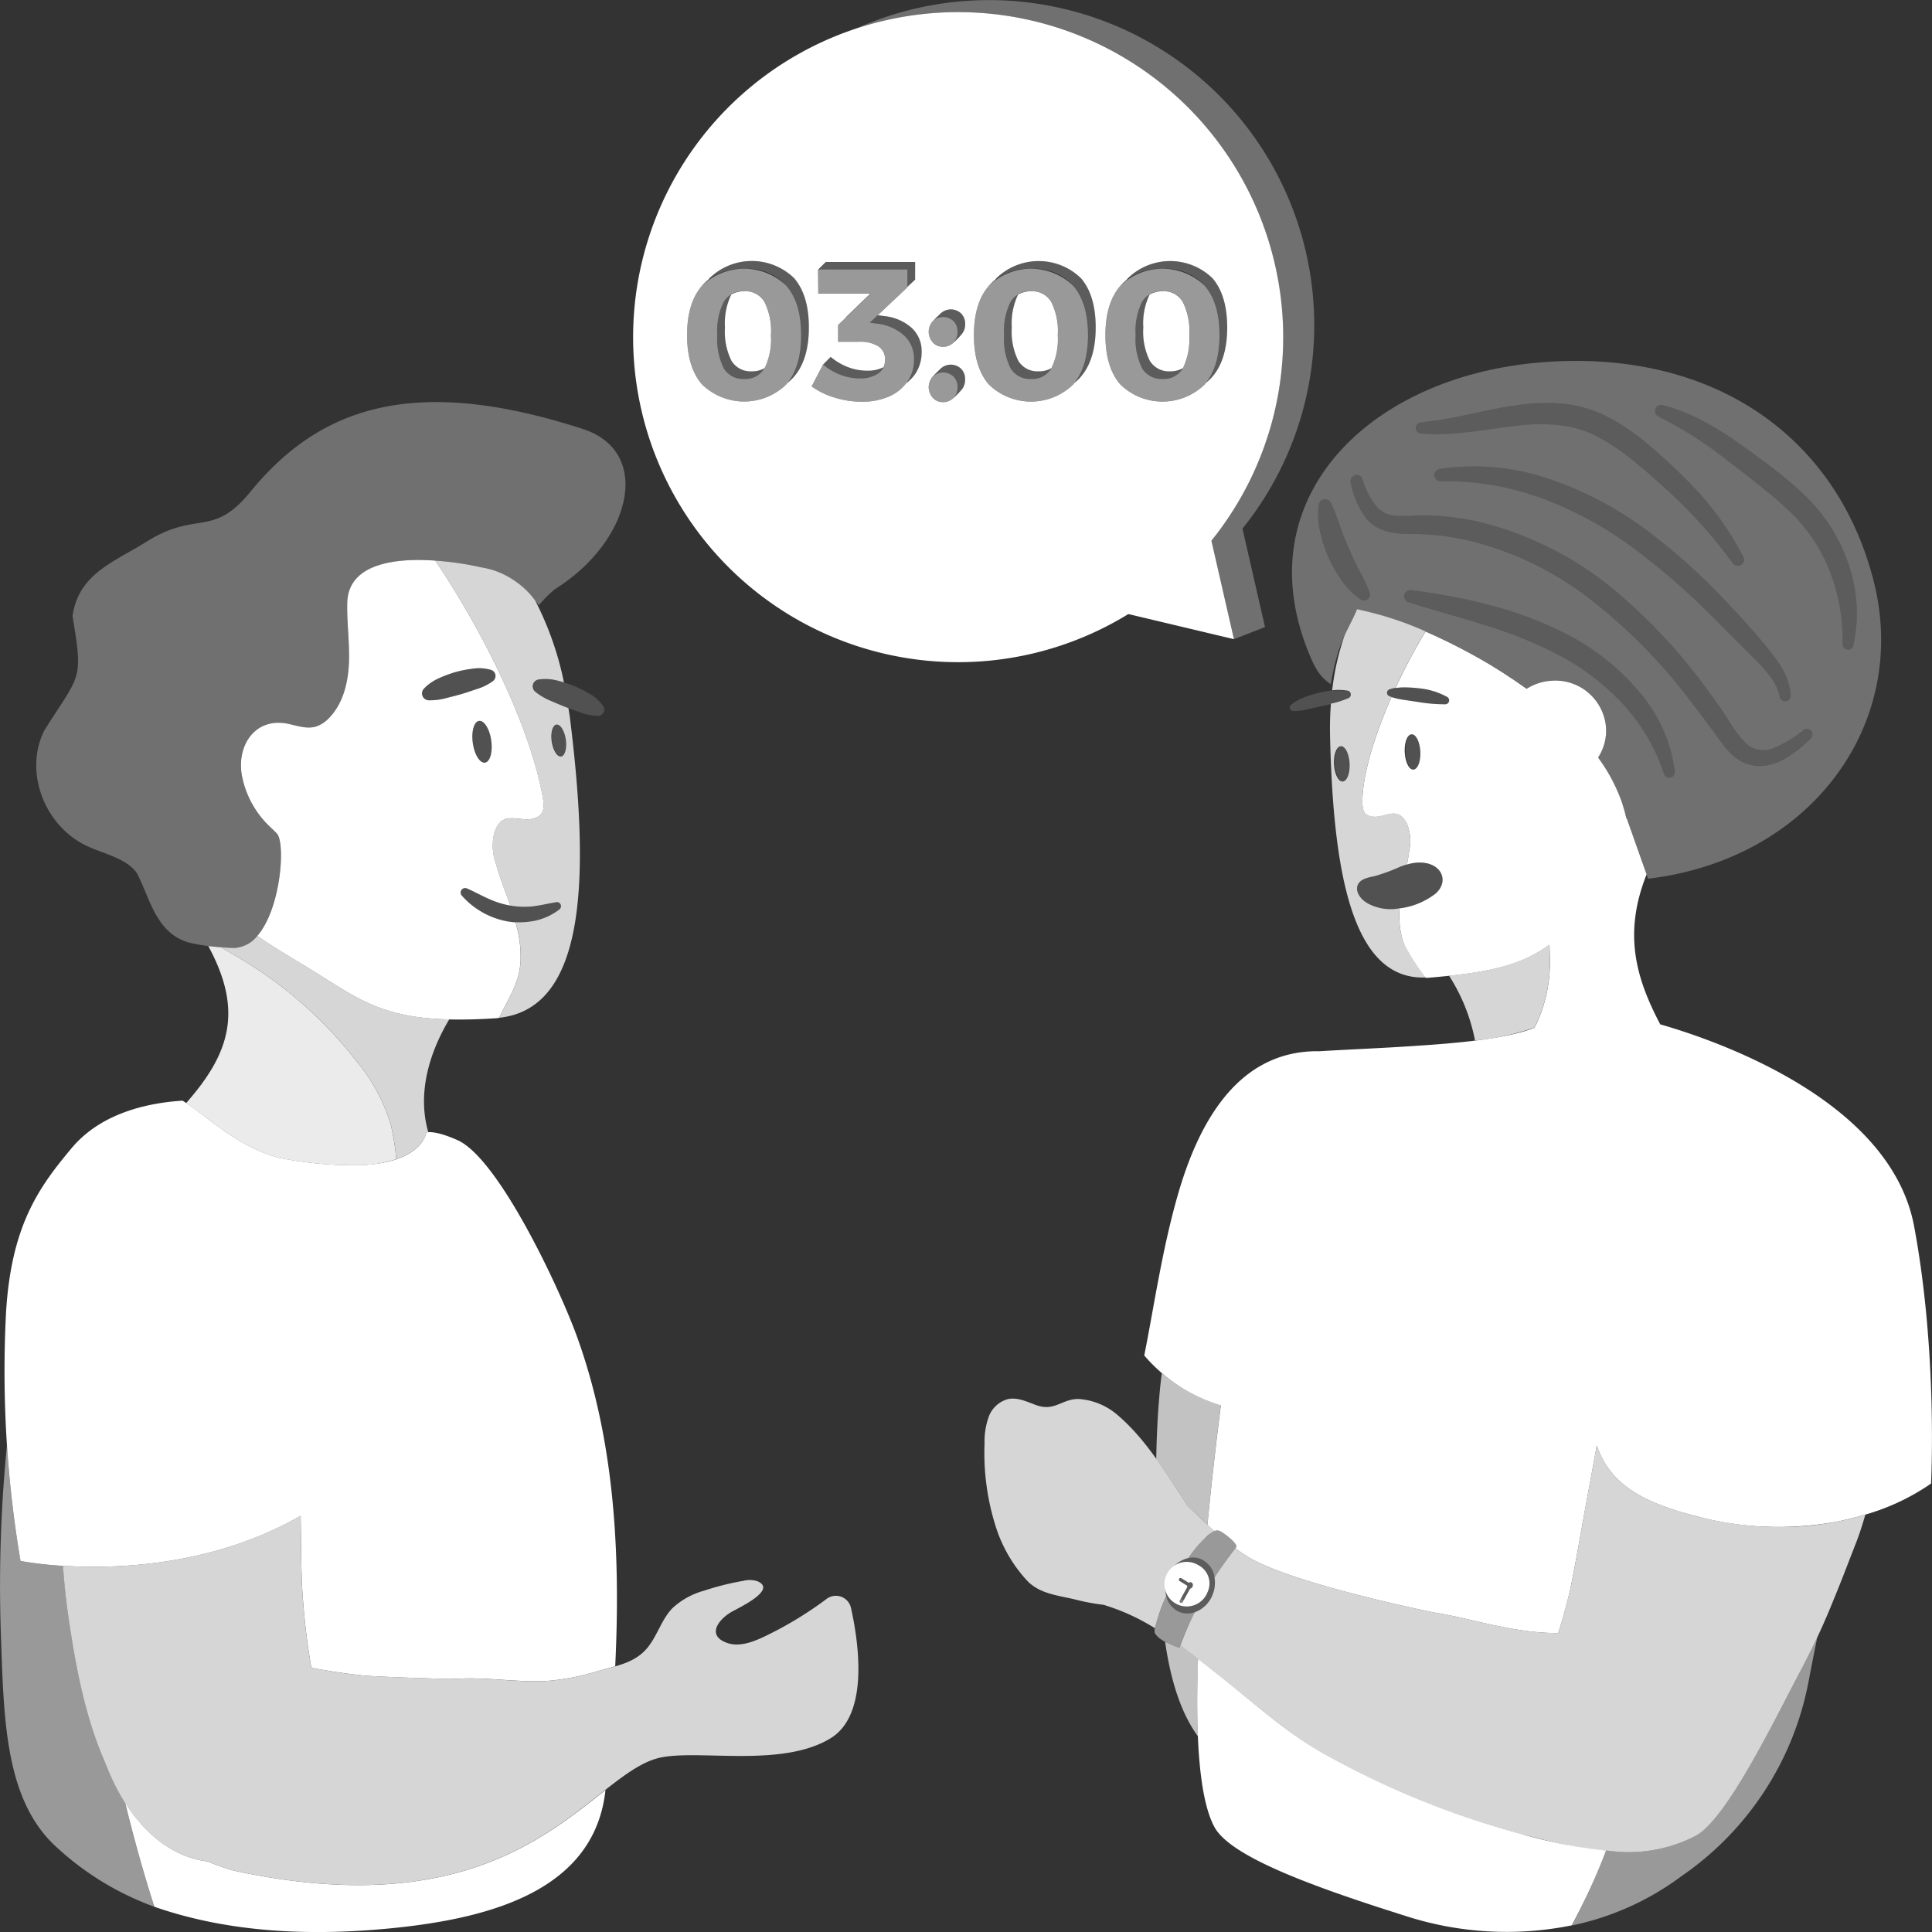 <svg viewBox="0 0 300 300" xmlns="http://www.w3.org/2000/svg"><rect x="0" y="0" width="300" height="300" fill="#333333" stroke="none"/><g fill="#fff"><path d="m 13.55 131.39 c 2.67 1.24 5.91 1.83 7.65 4.09 2.12 3.97 2.96 9.46 8.24 10.91 a 33.79 33.79 0 0 0 6.98 .82 c 6.74 -.25 8.24 -15.96 6.57 -17.76 q -.43 -.46 -.89 -.89 a 14.73 14.73 0 0 1 -4.57 -8.24 c -.79 -4.73 2.21 -9.06 7.33 -7.9 1.38 .31 2.82 .8 4.18 .4 a 4.8 4.8 0 0 0 1.98 -1.27 c 2.22 -2.2 3.03 -5.47 3.16 -8.6 s -.35 -6.24 -.26 -9.37 c .24 -8.9 15.67 -6.68 20.92 -5.46 5.61 1.3 7.08 3.8 8.85 5.86 a 17.52 17.52 0 0 1 2.53 -2.53 c 11.86 -7.42 15.15 -21.3 4.31 -24.83 -26.34 -8.55 -40.96 -3.36 -51.68 9.78 -5.9 7.23 -8.29 2.72 -16.32 7.85 -4.93 3.06 -10.34 4.9 -11.27 11.41 1.72 10.23 1.16 8.92 -4.4 17.8 -3.16 6.36 0 14.81 6.69 17.93 z" opacity=".3"/><path d="m 88.27 109.96 c -.17 -.06 -.34 -.12 -.5 -.19 -.8 -.31 -1.58 -.66 -2.37 -.99 a 9.52 9.52 0 0 1 -2.29 -1.37 l -.02 -.02 a 1.07 1.07 0 0 1 .51 -1.87 7.21 7.21 0 0 1 2.82 .13 c .39 .09 .77 .2 1.15 .31 a 49.18 49.18 0 0 0 -4.44 -12.66 12.97 12.97 0 0 0 -8.29 -5.18 48.2 48.2 0 0 0 -7.25 -1.07 c 6.99 10.34 14.45 24.95 16.62 36.39 .16 .85 .46 2.47 -.34 3.12 -2.39 1.97 -5.72 -1.5 -7.12 2.74 a 8.29 8.29 0 0 0 .23 4.76 c .62 2.23 1.49 4.38 2.25 6.56 h .03 a 12.34 12.34 0 0 0 3.47 .12 c 1.18 -.14 2.34 -.43 3.62 -.64 l .04 -.01 a .63 .63 0 0 1 .49 1.11 9.4 9.4 0 0 1 -3.76 1.76 11.97 11.97 0 0 1 -3.06 .24 18.62 18.62 0 0 1 .78 6.01 11.65 11.65 0 0 1 -.39 2.43 c -.61 2.24 -1.94 4.3 -2.95 6.4 13.55 -1.42 14.11 -21.68 10.97 -46.81 -.07 -.42 -.14 -.84 -.2 -1.27 z m -1.15 7.5 c -.6 .09 -1.25 -.95 -1.45 -2.32 s .14 -2.55 .74 -2.63 1.25 .95 1.45 2.32 -.14 2.55 -.74 2.64 z" opacity=".8"/><path d="m 78.84 143.08 a 12.42 12.42 0 0 1 -7.13 -4.01 l -.01 -.01 a .7 .7 0 0 1 .81 -1.1 c 1.22 .53 2.29 1.14 3.4 1.62 a 13.64 13.64 0 0 0 3.33 1.04 c -.76 -2.18 -1.64 -4.33 -2.25 -6.56 a 8.29 8.29 0 0 1 -.23 -4.76 c 1.4 -4.25 4.72 -.77 7.12 -2.74 .8 -.66 .5 -2.27 .34 -3.12 -2.18 -11.44 -9.64 -26.05 -16.63 -36.39 -6.26 -.44 -13.51 .46 -13.67 6.53 -.08 3.13 .39 6.25 .26 9.37 s -.94 6.39 -3.15 8.6 a 4.81 4.81 0 0 1 -1.98 1.27 c -1.36 .4 -2.8 -.09 -4.18 -.4 -5.12 -1.16 -8.12 3.17 -7.33 7.9 a 14.74 14.74 0 0 0 4.57 8.24 q .46 .43 .89 .89 c 1.33 1.43 .66 11.59 -3.04 15.87 2.64 1.84 5.35 3.4 8.08 5.08 8.82 5.45 12.26 8.78 28.88 7.72 .2 -.01 .38 -.04 .57 -.06 1 -2.1 2.33 -4.17 2.95 -6.4 a 11.65 11.65 0 0 0 .39 -2.43 18.62 18.62 0 0 0 -.78 -6.01 11.06 11.06 0 0 1 -1.21 -.14 z m -3.53 -24.66 c -.79 .11 -1.64 -1.25 -1.89 -3.04 s .18 -3.33 .97 -3.44 1.64 1.25 1.89 3.04 -.18 3.33 -.97 3.44 z m -6.09 -10 a 9.45 9.45 0 0 1 -2.65 .32 h -.02 a 1.07 1.07 0 0 1 -.74 -1.79 7.22 7.22 0 0 1 2.31 -1.62 19.36 19.36 0 0 1 2.6 -.97 18.27 18.27 0 0 1 2.72 -.53 6.41 6.41 0 0 1 2.83 .2 .98 .98 0 0 1 .29 1.71 l -.01 .01 a 8.06 8.06 0 0 1 -2.4 1.21 c -.82 .27 -1.62 .56 -2.44 .8 s -1.66 .44 -2.49 .66 z"/><ellipse cx="86.77" cy="114.99" opacity=".15" rx="1.1" ry="2.5" transform="matrix(.99 -.141 .141 .99 -15.31 13.35)"/><ellipse cx="74.85" cy="115.18" opacity=".15" rx="1.45" ry="3.27" transform="matrix(.99 -.141 .141 .99 -15.46 11.68)"/><path d="m 76.54 105.75 a 8.06 8.06 0 0 1 -2.4 1.21 c -.82 .27 -1.62 .56 -2.44 .8 s -1.65 .44 -2.48 .66 a 9.45 9.45 0 0 1 -2.65 .32 h -.02 a 1.07 1.07 0 0 1 -.74 -1.79 7.22 7.22 0 0 1 2.31 -1.62 19.36 19.36 0 0 1 2.6 -.97 18.27 18.27 0 0 1 2.72 -.53 6.41 6.41 0 0 1 2.83 .2 .98 .98 0 0 1 .29 1.71 z" opacity=".15"/><path d="m 92.82 111.15 a 8.07 8.07 0 0 1 -2.64 -.51 c -.81 -.29 -1.63 -.55 -2.42 -.86 s -1.58 -.66 -2.37 -.99 a 9.52 9.52 0 0 1 -2.29 -1.37 l -.02 -.02 a 1.07 1.07 0 0 1 .51 -1.87 7.21 7.21 0 0 1 2.82 .13 19.08 19.08 0 0 1 2.65 .82 18.26 18.26 0 0 1 2.48 1.25 6.4 6.4 0 0 1 2.12 1.89 .98 .98 0 0 1 -.82 1.53 z" opacity=".15"/><path d="m 86.87 141.22 a 9.4 9.4 0 0 1 -3.76 1.76 11.59 11.59 0 0 1 -4.27 .11 12.42 12.42 0 0 1 -7.13 -4.01 l -.01 -.01 a .7 .7 0 0 1 .81 -1.1 c 1.22 .53 2.29 1.14 3.4 1.62 a 13.6 13.6 0 0 0 3.35 1.05 12.34 12.34 0 0 0 3.47 .12 c 1.18 -.14 2.34 -.43 3.62 -.64 l .04 -.01 a .63 .63 0 0 1 .49 1.11 z" opacity=".15"/><path d="m 16.33 273.67 c -3.03 -6.94 -4.49 -14.51 -5.6 -22.04 -.45 -2.81 -.74 -5.64 -.93 -8.48 a 55.41 55.41 0 0 1 -6.6 -.75 168.61 168.61 0 0 1 -2.12 -17.98 221.81 221.81 0 0 0 -.98 28.23 c .49 13.94 .49 26.79 8.74 34.23 a 44.83 44.83 0 0 0 14.86 9.1 c .09 .03 .18 .06 .26 .09 -1.72 -5.32 -3.23 -10.75 -4.55 -16.16 a 34.83 34.83 0 0 1 -3.08 -6.24 z" opacity=".5"/><path d="m 11.14 243.21 l .46 .02 c 8.58 .33 22.41 -.59 35.09 -7.86 .02 1.81 .05 3.63 .07 5.48 .04 2.49 .08 4.98 .28 7.47 a 106.15 106.15 0 0 0 1.31 10.65 c 2.61 .5 5.25 .9 7.92 1.18 2.48 .26 13.42 .56 13.42 .56 l 2.31 -.08 c 4.45 -.12 8.92 .67 13.35 .35 a 36.75 36.75 0 0 0 7.53 -1.51 c .89 -.26 1.78 -.48 2.65 -.73 .84 -17.34 -.07 -34.95 -5.92 -51.15 -2.71 -7.51 -12.16 -27.67 -18.55 -30.54 -3.66 -1.64 -4.86 -1.2 -4.86 -1.2 s -.53 4.61 -9.98 5.07 a 58.91 58.91 0 0 1 -13.05 -1.17 l -1.14 -.36 c -5.68 -1.86 -10.2 -6.27 -13.68 -8.48 -6.45 .41 -13.05 2.39 -17.2 7.34 -5.07 6.05 -9.38 11.95 -10.21 25.49 a 176.23 176.23 0 0 0 2.25 38.65 56.58 56.58 0 0 0 6.85 .77 c .35 .02 .72 .04 1.1 .05 z"/><path d="m 36.29 290.47 a 32.55 32.55 0 0 1 -4.1 -1.44 c -4.53 -.55 -9.14 -3.41 -12.76 -9.1 1.32 5.4 2.82 10.83 4.54 16.15 11.85 4.13 24.79 4.57 37.27 3.29 15.25 -1.57 31.1 -5.97 32.78 -21.41 -9.63 7.53 -23.74 19.85 -57.73 12.51 z"/><path d="m 132.14 249.67 a 2.4 2.4 0 0 0 -3.76 -1.41 57.84 57.84 0 0 1 -7.82 4.93 c -2.13 1.07 -5.13 2.79 -7.6 1.94 -3.24 -1.12 -1.51 -3.53 .5 -4.76 .98 -.6 7.34 -3.46 4.17 -4.83 a 3.88 3.88 0 0 0 -2.19 -.07 41.61 41.61 0 0 0 -6.08 1.52 11.8 11.8 0 0 0 -4.95 2.73 c -1.77 1.84 -2.38 4.47 -4.07 6.37 -1.97 2.2 -4.75 2.6 -7.47 3.39 a 36.75 36.75 0 0 1 -7.53 1.51 c -4.43 .32 -8.9 -.47 -13.35 -.35 l -2.31 .07 s -10.94 -.3 -13.42 -.56 c -2.67 -.27 -5.31 -.68 -7.92 -1.18 a 106.15 106.15 0 0 1 -1.31 -10.65 c -.2 -2.49 -.24 -4.98 -.28 -7.47 -.02 -1.85 -.05 -3.67 -.07 -5.48 -13.62 7.8 -28.55 8.29 -36.9 7.77 .2 2.84 .49 5.67 .93 8.48 1.11 7.53 2.57 15.1 5.6 22.04 3.79 9.93 9.89 14.64 15.86 15.36 a 32.55 32.55 0 0 0 4.1 1.44 c 45.31 9.79 55.29 -15.36 66.41 -17.57 6.13 -1.22 18.83 1.61 26.3 -2.98 5.91 -3.62 4.43 -14.52 3.16 -20.24 z" opacity=".8"/><path d="m 28.9 171.29 c 3.4 2.3 7.74 6.34 13.12 8.11 l 1.14 .36 a 58.91 58.91 0 0 0 13.05 1.17 19.4 19.4 0 0 0 5.32 -.93 37.44 37.44 0 0 0 -.86 -5.4 28.14 28.14 0 0 0 -5.43 -9.97 64.97 64.97 0 0 0 -18.11 -15.89 c -.92 -.54 -1.86 -1.07 -2.77 -1.64 -.71 -.05 -1.39 -.12 -2.02 -.2 5.39 9.94 3.47 16.56 -3.44 24.39 z" opacity=".9"/><path d="m 55.25 164.63 a 28.14 28.14 0 0 1 5.43 9.97 37.44 37.44 0 0 1 .86 5.4 c 4.34 -1.48 4.66 -4.15 4.66 -4.15 a 1.23 1.23 0 0 1 .3 -.05 c -.03 -.1 -.06 -.19 -.08 -.29 -1.85 -6.91 1.12 -13.53 3.34 -17.22 -10.72 -.26 -14.34 -3.33 -21.72 -7.9 -2.69 -1.66 -5.36 -3.2 -7.97 -5.01 l -.14 -.04 a 4.87 4.87 0 0 1 -3.5 1.86 c -.69 -.01 -1.39 -.05 -2.06 -.1 .91 .57 1.85 1.1 2.77 1.64 a 64.97 64.97 0 0 1 18.11 15.89 z" opacity=".8"/><path d="m 217.53 144.91 a 14.38 14.38 0 0 1 -.21 -3.87 l -.07 .01 a 7.39 7.39 0 0 1 -4.9 -.79 c -.13 -.08 -.25 -.16 -.37 -.24 -.85 -.6 -1.56 -1.69 -1.13 -2.64 s 1.68 -1.12 2.71 -1.36 a 29.66 29.66 0 0 0 3.9 -1.45 c .33 -.13 .67 -.24 1.01 -.34 .15 -.79 .3 -1.58 .39 -2.38 a 6.96 6.96 0 0 0 -.4 -3.98 c -1.68 -3.35 -4.01 -.06 -6.24 -1.4 -.74 -.45 -.69 -1.82 -.66 -2.55 .15 -3.89 1.82 -9.6 4.51 -15.7 -.11 -.04 -.22 -.07 -.33 -.12 h -.01 a .56 .56 0 0 1 .02 -1.05 5.45 5.45 0 0 1 .95 -.24 91.47 91.47 0 0 1 4.65 -8.77 52.67 52.67 0 0 0 -10.63 -3.44 c -.62 1.52 -1.3 2.67 -1.96 4.14 a 39.78 39.78 0 0 0 -1.9 8.45 7.97 7.97 0 0 1 2.39 .06 .61 .61 0 0 1 .14 1.16 h -.01 a 14.56 14.56 0 0 1 -2.72 .86 c -.12 1.61 -.17 3.28 -.13 5.04 .49 21.22 3.44 37.95 14.85 37.47 a 33.9 33.9 0 0 1 -3.23 -4.95 9.9 9.9 0 0 1 -.62 -1.92 z m -9.03 -23.56 c -.67 .04 -1.27 -1.16 -1.35 -2.68 s .4 -2.77 1.07 -2.8 1.27 1.16 1.35 2.68 -.4 2.77 -1.07 2.8 z" opacity=".8"/><ellipse cx="219.33" cy="116.76" opacity=".15" rx="1.21" ry="2.75" transform="matrix(.999 -.053 .053 .999 -5.85 11.72)"/><ellipse cx="208.36" cy="118.61" opacity=".15" rx="1.21" ry="2.75" transform="matrix(.999 -.053 .053 .999 -5.96 11.15)"/><path d="m 215.75 107.08 a 6.7 6.7 0 0 1 2.3 -.34 18.68 18.68 0 0 1 2.29 .14 11.33 11.33 0 0 1 4.39 1.35 .61 .61 0 0 1 -.28 1.13 h -.01 a 25.08 25.08 0 0 1 -4.38 -.38 l -2.15 -.32 a 9.7 9.7 0 0 1 -2.17 -.54 h -.01 a .56 .56 0 0 1 .02 -1.05 z" opacity=".15"/><path d="m 200.46 109.45 a 6.72 6.72 0 0 1 2.02 -1.15 18.57 18.57 0 0 1 2.19 -.69 11.35 11.35 0 0 1 4.58 -.32 .61 .61 0 0 1 .14 1.16 h -.01 a 25.15 25.15 0 0 1 -4.22 1.22 l -2.12 .47 a 9.66 9.66 0 0 1 -2.22 .28 .56 .56 0 0 1 -.36 -.98 z" opacity=".15"/><path d="m 212.35 140.27 c -.13 -.08 -.25 -.16 -.37 -.24 -.85 -.6 -1.56 -1.69 -1.13 -2.64 s 1.68 -1.12 2.71 -1.36 a 29.66 29.66 0 0 0 3.9 -1.45 7.2 7.2 0 0 1 4.07 -.55 c 2.57 .56 3.32 3.02 1.37 4.73 a 11.47 11.47 0 0 1 -5.64 2.29 7.38 7.38 0 0 1 -4.91 -.78 z" opacity=".15"/><path d="m 240.64 148.35 c -.01 -.53 -.04 -1.06 -.05 -1.59 v -.07 c -3.75 2.64 -7.4 3.94 -15.58 4.82 a 28.53 28.53 0 0 1 4.03 10.06 39.96 39.96 0 0 0 9.17 -1.98 c .07 -.12 .14 -.23 .21 -.35 s .13 -.25 .19 -.36 a 22.66 22.66 0 0 0 2.04 -8.73 c .01 -.6 .01 -1.2 -.01 -1.8 z" opacity=".8"/><path d="m 297.22 190.4 c -3.67 -19.57 -30.67 -28.83 -39.42 -31.34 -3.8 -7.24 -5.76 -14.08 -2.12 -23.28 l -3.08 -8.7 a .58 .58 0 0 0 -.06 .01 c -.08 -.36 -.17 -.72 -.26 -1.08 l -.42 -1.39 a 26.71 26.71 0 0 0 -3.71 -6.99 7.64 7.64 0 0 0 1.22 -4.8 7.9 7.9 0 0 0 -8.61 -7.12 8.11 8.11 0 0 0 -3.72 1.25 q -.93 -.67 -1.87 -1.31 c -.2 -.13 -.4 -.26 -.59 -.39 -.44 -.29 -.87 -.58 -1.31 -.86 -.22 -.14 -.45 -.28 -.67 -.42 -.42 -.26 -.83 -.52 -1.25 -.77 -.23 -.14 -.45 -.27 -.68 -.4 -.42 -.25 -.84 -.49 -1.26 -.73 -.22 -.12 -.43 -.24 -.65 -.36 q -.66 -.37 -1.32 -.71 l -.57 -.3 q -.71 -.37 -1.41 -.72 c -.15 -.08 -.31 -.15 -.46 -.23 -.52 -.26 -1.04 -.5 -1.55 -.74 -.1 -.05 -.2 -.09 -.29 -.14 q -.92 -.42 -1.81 -.81 a 91.47 91.47 0 0 0 -4.65 8.77 8.14 8.14 0 0 1 1.35 -.1 18.68 18.68 0 0 1 2.29 .14 11.33 11.33 0 0 1 4.39 1.35 .61 .61 0 0 1 -.28 1.13 h -.01 a 25.08 25.08 0 0 1 -4.38 -.38 l -2.15 -.32 a 10.71 10.71 0 0 1 -1.84 -.42 c -2.69 6.11 -4.36 11.82 -4.51 15.7 -.03 .72 -.08 2.1 .66 2.55 2.23 1.34 4.56 -1.95 6.24 1.4 a 6.96 6.96 0 0 1 .4 3.98 c -.1 .8 -.24 1.59 -.39 2.38 a 6.19 6.19 0 0 1 3.06 -.21 c 2.57 .56 3.32 3.02 1.37 4.73 a 11.4 11.4 0 0 1 -5.57 2.28 14.38 14.38 0 0 0 .21 3.87 9.92 9.92 0 0 0 .62 1.97 33.9 33.9 0 0 0 3.23 4.95 c .16 -.01 .32 0 .49 -.02 10.45 -.88 14.52 -2.16 18.72 -5.12 .04 1.16 .1 2.31 .06 3.47 a 22.62 22.62 0 0 1 -2.04 8.73 6.34 6.34 0 0 1 -.4 .71 c -4.46 1.77 -12.5 2.4 -18.38 2.79 -5.11 .35 -9.34 .5 -15.02 .84 -.43 -.01 -.88 -.01 -1.36 .02 -11.9 .65 -17.54 11.89 -20.48 21.98 -2.5 8.58 -3.79 17.7 -5.3 25.24 a 25.24 25.24 0 0 0 11.89 7.75 c -.77 6.13 -1.49 12.4 -2.08 18.53 .36 .33 .7 .66 1.06 .98 a 1.13 1.13 0 0 1 .76 -.04 c .54 .16 3.04 2.05 2.63 2.56 -.04 .05 -.08 .11 -.12 .16 a 24.01 24.01 0 0 0 2.4 1.58 c 7.3 4.13 28.5 8.4 28.5 8.4 5.48 .82 12.21 3.22 19.23 3.18 .66 -1.97 1.19 -4 1.73 -6.18 .62 -2.51 2.22 -11.94 3.13 -16.74 .41 -2.18 .78 -4.23 1.13 -6.21 1.75 5.08 5.56 7.96 12.23 10.07 1.09 .35 2.16 .64 3.21 .91 a 49.67 49.67 0 0 0 21.37 .93 l .07 -.01 q .66 -.12 1.3 -.26 l .16 -.04 q .6 -.13 1.17 -.27 l .23 -.06 c .36 -.09 .71 -.18 1.05 -.28 l .29 -.08 a 34.91 34.91 0 0 0 10.83 -4.99 s 1.07 -20.22 -2.63 -39.97 z m -77.74 -70.9 c -.67 .04 -1.27 -1.16 -1.35 -2.68 s .4 -2.77 1.07 -2.8 1.27 1.16 1.35 2.68 -.41 2.77 -1.08 2.8 z"/><path d="m 236 284.71 a 134.42 134.42 0 0 1 -30.87 -12.65 c -6.16 -3.57 -10.63 -7.85 -16.21 -12.21 -.86 -.67 -1.83 -1.45 -2.89 -2.28 -.43 12.03 .17 21.76 2.55 26.14 2.49 4.56 14.96 9.16 29.59 13.77 a 50.97 50.97 0 0 0 25.88 1.49 95.26 95.26 0 0 0 5.35 -11.63 72.05 72.05 0 0 1 -13.4 -2.63 z"/><path d="m 186.04 257.58 c -.86 -.68 -1.77 -1.38 -2.75 -2.09 -.05 .13 -.1 .25 -.14 .38 a 15.53 15.53 0 0 1 -2.23 -.93 c .69 4.85 2.1 10.61 5.09 14.66 -.15 -3.6 -.12 -7.66 .03 -12.02 z" opacity=".7"/><path d="m 184.41 233.83 c 1 .96 2.04 1.95 3.08 2.92 .59 -6.13 1.3 -12.4 2.07 -18.54 a 26.04 26.04 0 0 1 -9.15 -4.98 c -.12 .91 -.23 1.81 -.31 2.7 -.33 3.53 -.5 7.08 -.56 10.62 1.59 2.21 3.13 4.63 4.87 7.28 z" opacity=".7"/><path d="m 279.66 259.3 c -3.59 6.65 -11.35 23.05 -16.33 25.74 a 22.61 22.61 0 0 1 -13.5 2.34 c -.14 -.01 -.29 -.02 -.43 -.03 l -.01 .02 q -.6 1.55 -1.22 3.02 c -.03 .08 -.07 .16 -.1 .24 q -.6 1.42 -1.21 2.76 c -.05 .11 -.1 .21 -.14 .31 -.41 .88 -.82 1.74 -1.23 2.57 -.04 .09 -.09 .17 -.13 .25 -.43 .85 -.86 1.68 -1.3 2.47 a 43.13 43.13 0 0 0 17.09 -7.7 47.32 47.32 0 0 0 19.66 -30.07 c .06 -.3 .12 -.59 .17 -.89 .4 -2.09 .8 -4.09 1.2 -6.06 -.79 1.69 -1.62 3.38 -2.52 5.03 z" opacity=".5"/><path d="m 290.93 90.18 c -5.73 -22.42 -24.96 -36.08 -51.65 -33.91 s -45.76 21.07 -36.12 44.95 c 1.02 2.54 1.75 3.84 3.48 5.02 1.16 -6.85 2.73 -8.34 4.07 -11.61 6.46 1.2 16.97 5.56 26.32 12.31 a 8.1 8.1 0 0 1 3.72 -1.25 7.9 7.9 0 0 1 8.61 7.12 7.65 7.65 0 0 1 -1.22 4.8 26.77 26.77 0 0 1 3.71 6.99 l .42 1.39 c .1 .36 .19 .72 .26 1.08 .02 0 .04 -.01 .06 -.01 l 3.32 9.39 c 25.63 -3.07 40.63 -24.35 35.02 -46.27 z m -70.28 -24.6 h .03 c 1.18 -.14 2.35 -.26 3.53 -.48 1.18 -.19 2.35 -.42 3.52 -.68 2.36 -.5 4.74 -1.04 7.22 -1.41 a 32.44 32.44 0 0 1 7.68 -.34 19.84 19.84 0 0 1 7.57 2.33 36.29 36.29 0 0 1 6.24 4.42 c 1.88 1.62 3.71 3.28 5.46 5.06 a 47.5 47.5 0 0 1 8.85 12.01 .96 .96 0 0 1 -1.64 .98 74.56 74.56 0 0 0 -9.47 -10.69 c -1.74 -1.64 -3.54 -3.23 -5.39 -4.75 a 35.82 35.82 0 0 0 -5.7 -3.98 16.82 16.82 0 0 0 -6.29 -2.03 29.39 29.39 0 0 0 -6.9 .11 c -2.35 .26 -4.75 .68 -7.21 .95 -1.23 .14 -2.47 .25 -3.72 .31 a 30.63 30.63 0 0 1 -3.77 -.09 .86 .86 0 0 1 -.02 -1.71 z m 53.39 34.53 a 28.32 28.32 0 0 1 2.62 3.51 9.4 9.4 0 0 1 1.41 4.41 .86 .86 0 0 1 -1.7 .2 v -.02 a 8.16 8.16 0 0 0 -1.62 -3.32 25.96 25.96 0 0 0 -2.69 -2.96 l -5.88 -5.9 a 110.27 110.27 0 0 0 -12.41 -10.82 56.61 56.61 0 0 0 -14.2 -7.78 42.74 42.74 0 0 0 -15.86 -2.69 h -.02 a .96 .96 0 0 1 -.19 -1.9 35.73 35.73 0 0 1 17.12 1.56 54.55 54.55 0 0 1 15.2 8.02 95.97 95.97 0 0 1 12.61 11.41 q 2.91 3.06 5.62 6.28 z m -61.9 -6.92 a .92 .92 0 0 1 -.78 -.08 10.45 10.45 0 0 1 -3 -2.94 21.45 21.45 0 0 1 -2.09 -3.64 21.99 21.99 0 0 1 -1.3 -4 11.54 11.54 0 0 1 -.19 -4.19 1 1 0 0 1 1.88 -.27 l .01 .02 c .57 1.21 .97 2.4 1.4 3.57 .41 1.18 .87 2.33 1.37 3.47 s 1.01 2.27 1.6 3.38 a 28.76 28.76 0 0 1 1.64 3.49 l .01 .02 a .9 .9 0 0 1 -.53 1.16 z m 47.14 27.58 a .86 .86 0 0 1 -.9 -.6 29.2 29.2 0 0 0 -6.13 -10.58 36.66 36.66 0 0 0 -9.67 -7.58 62.99 62.99 0 0 0 -11.59 -4.82 c -4.03 -1.3 -8.18 -2.39 -12.31 -3.71 a .96 .96 0 0 1 .41 -1.86 c 2.15 .26 4.29 .61 6.43 1.01 2.14 .39 4.27 .89 6.39 1.47 a 56.91 56.91 0 0 1 12.35 4.88 36.21 36.21 0 0 1 10.39 8.57 23.18 23.18 0 0 1 5.41 12.28 .86 .86 0 0 1 -.77 .94 z m 21.9 -6.16 a 17.83 17.83 0 0 1 -4.67 3.53 7.91 7.91 0 0 1 -3.15 .79 6.04 6.04 0 0 1 -3.34 -.92 9.05 9.05 0 0 1 -2.34 -2.21 c -.62 -.8 -1.13 -1.54 -1.67 -2.28 -1.08 -1.48 -2.18 -2.94 -3.3 -4.38 a 84.6 84.6 0 0 0 -15.07 -15.55 50 50 0 0 0 -19 -9.53 42.84 42.84 0 0 0 -5.24 -.94 c -.88 -.07 -1.77 -.17 -2.65 -.17 -.88 -.05 -1.77 -.05 -2.76 -.08 a 10.66 10.66 0 0 1 -3.12 -.52 6.29 6.29 0 0 1 -2.79 -1.94 13.46 13.46 0 0 1 -2.35 -5.5 .96 .96 0 0 1 1.83 -.56 v .01 a 12.38 12.38 0 0 0 2.33 4.44 3.98 3.98 0 0 0 1.78 1.07 8.05 8.05 0 0 0 2.35 .22 c .85 -.02 1.81 -.09 2.77 -.08 .96 -.02 1.92 .05 2.88 .1 a 45.86 45.86 0 0 1 5.69 .83 52.37 52.37 0 0 1 20.41 9.93 85.75 85.75 0 0 1 15.45 16.38 c 1.12 1.5 2.16 3.04 3.2 4.59 a 16.13 16.13 0 0 0 3.08 3.93 4.11 4.11 0 0 0 4.1 .26 17.74 17.74 0 0 0 4.44 -2.69 l .01 -.01 a .86 .86 0 0 1 1.13 1.29 z m 6.63 -14.38 a .86 .86 0 0 1 -1.7 -.18 v -.04 c -.02 -1.01 0 -2.01 -.12 -3.01 a 24.39 24.39 0 0 0 -.37 -2.95 30.04 30.04 0 0 0 -1.62 -5.65 25.85 25.85 0 0 0 -6.69 -9.51 c -1.44 -1.38 -3.03 -2.64 -4.64 -3.92 s -3.26 -2.56 -4.89 -3.79 a 58.06 58.06 0 0 0 -10.24 -6.48 .96 .96 0 0 1 .64 -1.8 28.29 28.29 0 0 1 6.02 2.35 46.96 46.96 0 0 1 5.46 3.32 c 1.74 1.21 3.4 2.46 5.09 3.71 a 60.96 60.96 0 0 1 4.93 4.09 29.47 29.47 0 0 1 4.3 5 27.28 27.28 0 0 1 2.96 5.93 23.33 23.33 0 0 1 .86 12.94 z" fill-rule="evenodd" opacity=".3"/><path d="m 211.36 93.11 a 10.45 10.45 0 0 1 -3 -2.94 21.45 21.45 0 0 1 -2.09 -3.64 21.99 21.99 0 0 1 -1.3 -4 11.54 11.54 0 0 1 -.19 -4.19 1 1 0 0 1 1.88 -.27 l .01 .02 c .57 1.21 .97 2.4 1.4 3.57 .41 1.18 .87 2.33 1.37 3.47 s 1.01 2.27 1.6 3.38 a 28.76 28.76 0 0 1 1.64 3.49 l .01 .02 a .9 .9 0 0 1 -1.32 1.08 z" opacity=".2"/><path d="m 258.38 120.17 a 29.18 29.18 0 0 0 -6.13 -10.58 36.63 36.63 0 0 0 -9.67 -7.58 62.92 62.92 0 0 0 -11.59 -4.83 c -4.03 -1.3 -8.18 -2.39 -12.31 -3.71 a .96 .96 0 0 1 .41 -1.86 c 2.15 .26 4.29 .61 6.43 1.01 2.14 .39 4.27 .89 6.39 1.47 a 56.91 56.91 0 0 1 12.35 4.88 36.21 36.21 0 0 1 10.39 8.57 23.18 23.18 0 0 1 5.41 12.28 .86 .86 0 0 1 -1.68 .34 z" opacity=".2"/><path d="m 281.17 114.6 a 17.8 17.8 0 0 1 -4.67 3.53 7.91 7.91 0 0 1 -3.15 .79 6.04 6.04 0 0 1 -3.34 -.92 9.05 9.05 0 0 1 -2.34 -2.21 c -.62 -.8 -1.13 -1.54 -1.67 -2.28 q -1.61 -2.22 -3.3 -4.38 a 84.57 84.57 0 0 0 -15.06 -15.55 49.99 49.99 0 0 0 -19 -9.53 42.84 42.84 0 0 0 -5.24 -.94 c -.88 -.07 -1.77 -.17 -2.65 -.17 -.88 -.05 -1.77 -.05 -2.76 -.08 a 10.66 10.66 0 0 1 -3.12 -.52 6.29 6.29 0 0 1 -2.79 -1.94 13.46 13.46 0 0 1 -2.35 -5.5 .96 .96 0 0 1 1.83 -.56 v .01 a 12.38 12.38 0 0 0 2.33 4.44 3.98 3.98 0 0 0 1.78 1.07 8.12 8.12 0 0 0 2.35 .22 c .85 -.02 1.81 -.09 2.77 -.08 .96 -.02 1.92 .05 2.88 .1 a 45.86 45.86 0 0 1 5.69 .83 52.37 52.37 0 0 1 20.4 9.93 85.74 85.74 0 0 1 15.45 16.38 c 1.12 1.5 2.16 3.04 3.2 4.59 a 16.13 16.13 0 0 0 3.08 3.93 4.11 4.11 0 0 0 4.1 .26 17.74 17.74 0 0 0 4.44 -2.69 l .01 -.01 a .86 .86 0 0 1 1.13 1.29 z" opacity=".2"/><path d="m 276.37 108.21 a 8.17 8.17 0 0 0 -1.62 -3.32 25.96 25.96 0 0 0 -2.69 -2.96 l -5.88 -5.9 a 110.27 110.27 0 0 0 -12.41 -10.82 56.61 56.61 0 0 0 -14.2 -7.78 42.74 42.74 0 0 0 -15.87 -2.69 h -.01 a .96 .96 0 0 1 -.19 -1.9 35.73 35.73 0 0 1 17.12 1.56 54.55 54.55 0 0 1 15.2 8.02 95.97 95.97 0 0 1 12.61 11.41 q 2.9 3.07 5.62 6.28 a 28.41 28.41 0 0 1 2.62 3.51 9.4 9.4 0 0 1 1.41 4.41 .86 .86 0 0 1 -1.7 .2 z" opacity=".2"/><path d="m 220.69 65.58 c 1.18 -.14 2.35 -.26 3.53 -.48 1.18 -.19 2.35 -.42 3.53 -.68 2.36 -.5 4.74 -1.04 7.22 -1.41 a 32.44 32.44 0 0 1 7.68 -.34 19.83 19.83 0 0 1 7.57 2.33 36.26 36.26 0 0 1 6.24 4.42 c 1.88 1.62 3.71 3.28 5.46 5.06 a 47.5 47.5 0 0 1 8.85 12.01 .96 .96 0 0 1 -1.64 .98 74.56 74.56 0 0 0 -9.47 -10.69 c -1.74 -1.64 -3.54 -3.23 -5.39 -4.75 a 35.82 35.82 0 0 0 -5.7 -3.98 16.82 16.82 0 0 0 -6.29 -2.03 29.39 29.39 0 0 0 -6.9 .11 c -2.35 .26 -4.75 .68 -7.21 .95 -1.23 .14 -2.47 .25 -3.72 .31 a 30.63 30.63 0 0 1 -3.77 -.09 .86 .86 0 0 1 -.02 -1.71 z" opacity=".2"/><path d="m 286.1 100.02 c -.02 -1.01 0 -2.01 -.12 -3.01 a 24.39 24.39 0 0 0 -.37 -2.95 30.06 30.06 0 0 0 -1.62 -5.66 25.85 25.85 0 0 0 -6.69 -9.51 c -1.44 -1.38 -3.03 -2.64 -4.64 -3.92 s -3.26 -2.56 -4.89 -3.79 a 58.06 58.06 0 0 0 -10.23 -6.48 .96 .96 0 0 1 .64 -1.8 28.29 28.29 0 0 1 6.02 2.35 47.1 47.1 0 0 1 5.46 3.32 c 1.74 1.21 3.4 2.46 5.09 3.71 a 60.96 60.96 0 0 1 4.93 4.09 29.47 29.47 0 0 1 4.3 5 27.28 27.28 0 0 1 2.96 5.93 23.34 23.34 0 0 1 .87 12.94 .86 .86 0 0 1 -1.7 -.18 z" opacity=".2"/><path d="m 181.09 247.83 a 4.88 4.88 0 0 1 .2 -3.02 4.58 4.58 0 0 1 3.24 -2.88 17.99 17.99 0 0 1 2.67 -3.16 5.07 5.07 0 0 1 1.36 -1.05 c -1.42 -1.26 -2.81 -2.61 -4.15 -3.9 -3.78 -5.74 -6.59 -10.46 -11 -14.2 a 10.27 10.27 0 0 0 -5.99 -2.39 c -2.56 .02 -3.67 1.97 -6.48 .97 -1.42 -.51 -2.88 -1.25 -4.37 -.96 a 4.4 4.4 0 0 0 -3.03 2.73 11.35 11.35 0 0 0 -.66 4.17 37.78 37.78 0 0 0 1.75 12.94 22.2 22.2 0 0 0 4.93 8.44 c 2.03 2.04 4.83 2.21 7.56 2.89 a 32.5 32.5 0 0 0 4.22 .78 32.96 32.96 0 0 1 7.98 3.63 29.28 29.28 0 0 1 1.77 -4.99 z" opacity=".8"/><path d="m 260.17 234.52 c -6.67 -2.11 -10.48 -4.99 -12.23 -10.07 -.35 1.98 -.72 4.03 -1.13 6.21 -.91 4.79 -2.5 14.23 -3.13 16.74 -.54 2.17 -1.07 4.21 -1.73 6.18 -7.02 .04 -13.75 -2.36 -19.23 -3.18 0 0 -21.19 -4.27 -28.5 -8.4 a 23.85 23.85 0 0 1 -2.4 -1.58 c -1.17 1.5 -2.24 3 -3.23 4.52 a 4.97 4.97 0 0 1 -.29 2.65 4.7 4.7 0 0 1 -2.8 2.77 53.37 53.37 0 0 0 -2.21 5.15 c 2.16 1.58 4.06 3.14 5.62 4.36 5.59 4.36 10.05 8.63 16.21 12.21 a 134.39 134.39 0 0 0 30.87 12.65 c 4.21 1.1 9.06 2.42 13.84 2.66 a 22.61 22.61 0 0 0 13.5 -2.34 c 4.98 -2.69 12.74 -19.08 16.33 -25.74 a 110.52 110.52 0 0 0 4.99 -10.73 c 1.33 -3.2 2.42 -6.12 3.63 -9.2 .52 -1.38 .97 -2.78 1.37 -4.2 -6.89 2.1 -17 3.29 -29.48 -.66 z" opacity=".8"/><path d="m 183.16 250.32 a 3.55 3.55 0 0 1 -2.07 -2.5 c -.74 1.68 -2.1 5.18 -1.76 5.78 .68 1.18 2.78 1.91 3.82 2.27 a 53.05 53.05 0 0 1 2.36 -5.52 3.38 3.38 0 0 1 -2.35 -.03 z" opacity=".5"/><path d="m 189.31 237.69 c -.84 -.25 -1.45 .49 -2.11 1.08 a 18.03 18.03 0 0 0 -2.67 3.16 3.3 3.3 0 0 1 1.9 .14 3.63 3.63 0 0 1 2.16 2.87 c 1.03 -1.58 2.13 -3.14 3.35 -4.68 .41 -.52 -2.09 -2.41 -2.63 -2.57 z" opacity=".5"/><path d="m 186.43 242.07 c -1.94 -.77 -4.24 .46 -5.14 2.74 s -.07 4.75 1.87 5.52 4.24 -.46 5.14 -2.74 .07 -4.76 -1.87 -5.52 z m 1.06 5.2 a 2.94 2.94 0 1 1 -1.44 -4.24 3.19 3.19 0 0 1 1.44 4.24 z" opacity=".2"/><path d="m 186.05 243.02 a 3.46 3.46 0 1 0 1.19 4.75 3.34 3.34 0 0 0 .25 -.5 3.19 3.19 0 0 0 -1.44 -4.25 z m -.87 3.33 a .52 .52 0 0 1 -.38 .33 l -1.16 2.09 a .25 .25 0 0 1 -.22 .13 .28 .28 0 0 1 -.12 -.03 .25 .25 0 0 1 -.1 -.34 l 1.17 -2.1 a .54 .54 0 0 1 -.02 -.2 l -1.17 -.73 a .25 .25 0 0 1 .26 -.43 l 1.16 .71 a .4 .4 0 0 1 .38 -.07 .47 .47 0 0 1 .2 .63 z"/><path d="m 184.99 245.72 a .4 .4 0 0 0 -.38 .07 l -1.16 -.71 a .25 .25 0 1 0 -.26 .43 l 1.17 .72 a .54 .54 0 0 0 .02 .2 l -1.17 2.1 a .25 .25 0 0 0 .1 .34 .27 .27 0 0 0 .12 .03 .25 .25 0 0 0 .22 -.13 l 1.16 -2.09 a .52 .52 0 0 0 .38 -.33 .47 .47 0 0 0 -.2 -.63 z" opacity=".2"/><path d="m 202.8 39.22 a 50.49 50.49 0 0 0 -70.01 -34.72 c 1.55 -.52 3.12 -.96 4.74 -1.34 a 50.46 50.46 0 0 1 50.58 80.8 l 3.5 15.29 4.82 -1.88 -3.5 -15.29 a 50.35 50.35 0 0 0 9.87 -42.86 z" opacity=".3"/><path d="m 115.58 45.23 a 3.93 3.93 0 0 0 -2.04 .52 10.36 10.36 0 0 0 -.97 5.1 10.14 10.14 0 0 0 1.01 5.17 3.48 3.48 0 0 0 3.19 1.64 3.8 3.8 0 0 0 1.96 -.5 10.24 10.24 0 0 0 .98 -5.11 10.12 10.12 0 0 0 -1.01 -5.18 3.42 3.42 0 0 0 -3.12 -1.64 z"/><path d="m 160.12 45.23 a 3.93 3.93 0 0 0 -2.04 .52 10.36 10.36 0 0 0 -.97 5.1 10.14 10.14 0 0 0 1.01 5.17 3.48 3.48 0 0 0 3.19 1.64 3.81 3.81 0 0 0 1.96 -.5 10.26 10.26 0 0 0 .98 -5.11 10.13 10.13 0 0 0 -1.01 -5.18 3.43 3.43 0 0 0 -3.12 -1.64 z"/><path d="m 197.98 41.1 a 50.47 50.47 0 1 0 -22.77 54.25 l 16.4 3.9 -3.5 -15.29 a 50.35 50.35 0 0 0 9.87 -42.86 z m -74.66 17.37 a 7.26 7.26 0 0 1 -1.03 .98 c -.06 .07 -.11 .15 -.17 .22 a 9.39 9.39 0 0 1 -13.13 0 q -2.3 -2.68 -2.3 -7.63 0 -4.98 2.3 -7.65 a 7.27 7.27 0 0 1 1 -.95 c .07 -.08 .12 -.17 .19 -.25 a 9.43 9.43 0 0 1 13.13 0 q 2.29 2.67 2.29 7.65 0 4.96 -2.28 7.63 z m 18.81 -.43 a 6.1 6.1 0 0 1 -1.41 1.46 6.62 6.62 0 0 1 -2.63 2.05 10.44 10.44 0 0 1 -4.3 .83 14.2 14.2 0 0 1 -4.21 -.65 11.82 11.82 0 0 1 -3.55 -1.73 l 1.77 -3.39 1.19 -1.19 a 9.35 9.35 0 0 0 2.69 1.59 8.29 8.29 0 0 0 2.95 .55 5.4 5.4 0 0 0 2.56 -.54 2.72 2.72 0 0 0 .24 -1.17 2.35 2.35 0 0 0 -1.04 -2.07 5.27 5.27 0 0 0 -2.98 -.71 h -3.27 v -2.6 l 1.19 -1.15 v -.04 l 3.83 -3.7 h -8.1 l -.03 -3.71 1.2 -1.19 h 13.87 v 2.75 l -1.2 1.12 v .07 l -4.59 4.32 .98 .14 a 7.55 7.55 0 0 1 4.24 1.8 4.87 4.87 0 0 1 1.58 3.76 5.98 5.98 0 0 1 -.98 3.4 z m 7.12 2.55 a 11.54 11.54 0 0 1 -1.4 1.39 h -.02 a 2.15 2.15 0 0 1 -1.39 .46 2.12 2.12 0 0 1 -1.59 -.67 2.46 2.46 0 0 1 -.18 -3.09 v -.02 c .05 -.06 .09 -.09 .13 -.14 .02 -.02 .03 -.04 .05 -.06 a .24 .24 0 0 1 .02 -.02 c .47 -.52 .8 -.8 1.17 -1.18 a 2.33 2.33 0 0 1 3.2 0 2.26 2.26 0 0 1 .62 1.65 2.31 2.31 0 0 1 -.61 1.68 z m 0 -8.6 a 11.39 11.39 0 0 1 -1.4 1.39 h -.02 a 2.16 2.16 0 0 1 -1.39 .46 2.11 2.11 0 0 1 -1.59 -.67 2.46 2.46 0 0 1 -.18 -3.09 v -.01 c .05 -.05 .08 -.09 .13 -.14 .02 -.02 .03 -.04 .05 -.06 s .02 -.01 .03 -.02 c .47 -.52 .8 -.8 1.17 -1.17 a 2.33 2.33 0 0 1 3.2 0 2.26 2.26 0 0 1 .62 1.65 2.31 2.31 0 0 1 -.62 1.66 z m 18.61 6.49 a 7.22 7.22 0 0 1 -1.03 .98 c -.06 .07 -.11 .15 -.17 .22 a 9.39 9.39 0 0 1 -13.13 0 q -2.3 -2.68 -2.3 -7.63 0 -4.98 2.3 -7.65 a 7.27 7.27 0 0 1 1 -.95 c .07 -.08 .12 -.17 .19 -.25 a 9.43 9.43 0 0 1 13.13 0 q 2.29 2.67 2.29 7.65 0 4.95 -2.29 7.63 z m 19.39 .98 c -.06 .07 -.11 .15 -.17 .22 a 9.39 9.39 0 0 1 -13.13 0 q -2.3 -2.68 -2.3 -7.63 0 -4.98 2.3 -7.65 a 7.27 7.27 0 0 1 1 -.95 c .07 -.08 .12 -.17 .19 -.25 a 9.43 9.43 0 0 1 13.13 0 q 2.29 2.67 2.29 7.65 0 4.95 -2.29 7.63 a 7.19 7.19 0 0 1 -1.03 .98 z"/><path d="m 180.54 45.23 a 3.93 3.93 0 0 0 -2.04 .52 10.35 10.35 0 0 0 -.97 5.1 10.13 10.13 0 0 0 1.01 5.17 3.48 3.48 0 0 0 3.19 1.64 3.81 3.81 0 0 0 1.96 -.5 10.28 10.28 0 0 0 .98 -5.11 10.12 10.12 0 0 0 -1.01 -5.18 3.43 3.43 0 0 0 -3.12 -1.64 z"/><path d="m 112.39 46.85 a 10.12 10.12 0 0 0 -1.01 5.18 10.13 10.13 0 0 0 1.01 5.17 3.48 3.48 0 0 0 3.19 1.64 3.42 3.42 0 0 0 3.12 -1.64 c .01 -.02 .02 -.04 .03 -.06 a 3.8 3.8 0 0 1 -1.96 .5 3.48 3.48 0 0 1 -3.19 -1.64 10.14 10.14 0 0 1 -1.01 -5.17 10.36 10.36 0 0 1 .97 -5.1 3.29 3.29 0 0 0 -1.15 1.12 z" opacity=".2"/><path d="m 123.32 43.2 a 9.43 9.43 0 0 0 -13.13 0 c -.07 .08 -.13 .17 -.19 .25 a 8.72 8.72 0 0 1 5.59 -1.72 8.15 8.15 0 0 1 6.55 2.67 q 2.29 2.66 2.29 7.65 c 0 3.18 -.71 5.64 -2.12 7.41 a 7.26 7.26 0 0 0 1.03 -.98 q 2.26 -2.68 2.26 -7.64 0 -4.98 -2.28 -7.64 z" opacity=".2"/><path d="m 140.35 52.06 a 4.87 4.87 0 0 1 1.58 3.77 5.97 5.97 0 0 1 -1 3.4 6.53 6.53 0 0 1 -2.84 2.32 10.44 10.44 0 0 1 -4.3 .83 14.21 14.21 0 0 1 -4.21 -.65 11.84 11.84 0 0 1 -3.55 -1.73 l 1.77 -3.39 a 9.38 9.38 0 0 0 2.69 1.59 8.27 8.27 0 0 0 2.95 .55 4.91 4.91 0 0 0 2.95 -.77 2.49 2.49 0 0 0 1.04 -2.13 2.35 2.35 0 0 0 -1.04 -2.07 5.27 5.27 0 0 0 -2.98 -.71 h -3.27 v -2.6 l 5.07 -4.9 h -8.14 l -.03 -3.71 h 13.87 v 2.75 l -5.85 5.5 1.04 .14 a 7.53 7.53 0 0 1 4.25 1.81 z" opacity=".5"/><path d="m 147.64 56.63 a 2.16 2.16 0 0 0 -1.59 .64 c -.37 .37 -.7 .66 -1.17 1.18 a 2.32 2.32 0 0 1 3.18 .02 2.26 2.26 0 0 1 .62 1.65 2.31 2.31 0 0 1 -.62 1.67 2.01 2.01 0 0 1 -.22 .19 h .02 a 11.54 11.54 0 0 0 1.4 -1.39 2.31 2.31 0 0 0 .62 -1.67 2.26 2.26 0 0 0 -.62 -1.65 2.14 2.14 0 0 0 -1.62 -.64 z" opacity=".2"/><path d="m 146.45 49.23 a 2.15 2.15 0 0 1 1.61 .64 2.26 2.26 0 0 1 .62 1.65 2.31 2.31 0 0 1 -.62 1.67 2.01 2.01 0 0 1 -.22 .19 h .02 a 11.39 11.39 0 0 0 1.4 -1.39 2.31 2.31 0 0 0 .62 -1.67 2.26 2.26 0 0 0 -.62 -1.65 2.33 2.33 0 0 0 -3.2 0 c -.37 .37 -.7 .66 -1.17 1.17 a 2.16 2.16 0 0 1 1.56 -.61 z" opacity=".2"/><path d="m 156.93 46.85 a 10.12 10.12 0 0 0 -1.01 5.18 10.13 10.13 0 0 0 1.01 5.17 3.48 3.48 0 0 0 3.19 1.64 3.42 3.42 0 0 0 3.13 -1.64 c .01 -.02 .02 -.04 .03 -.06 a 3.8 3.8 0 0 1 -1.96 .5 3.48 3.48 0 0 1 -3.19 -1.64 10.14 10.14 0 0 1 -1.01 -5.17 10.36 10.36 0 0 1 .97 -5.1 3.3 3.3 0 0 0 -1.16 1.12 z" opacity=".2"/><path d="m 167.86 43.2 a 9.43 9.43 0 0 0 -13.13 0 c -.07 .08 -.13 .17 -.19 .25 a 8.72 8.72 0 0 1 5.59 -1.72 8.15 8.15 0 0 1 6.55 2.67 q 2.29 2.66 2.29 7.65 c 0 3.18 -.71 5.64 -2.12 7.41 a 7.22 7.22 0 0 0 1.03 -.98 q 2.29 -2.68 2.29 -7.63 -.02 -4.99 -2.31 -7.65 z" opacity=".2"/><path d="m 177.35 46.85 a 10.12 10.12 0 0 0 -1.01 5.18 10.13 10.13 0 0 0 1.01 5.17 3.48 3.48 0 0 0 3.19 1.64 3.42 3.42 0 0 0 3.13 -1.64 c .01 -.02 .02 -.04 .03 -.06 a 3.8 3.8 0 0 1 -1.96 .5 3.48 3.48 0 0 1 -3.19 -1.64 10.13 10.13 0 0 1 -1.01 -5.17 10.35 10.35 0 0 1 .97 -5.1 3.29 3.29 0 0 0 -1.16 1.12 z" opacity=".2"/><path d="m 188.28 43.2 a 9.43 9.43 0 0 0 -13.13 0 c -.07 .08 -.13 .17 -.19 .25 a 8.73 8.73 0 0 1 5.59 -1.72 8.15 8.15 0 0 1 6.55 2.67 q 2.29 2.66 2.29 7.65 c 0 3.18 -.71 5.64 -2.12 7.41 a 7.26 7.26 0 0 0 1.03 -.98 q 2.29 -2.68 2.29 -7.63 -.03 -4.99 -2.31 -7.65 z" opacity=".2"/><path d="m 122.12 44.39 q 2.29 2.66 2.29 7.65 0 4.95 -2.29 7.63 a 9.39 9.39 0 0 1 -13.13 0 q -2.3 -2.68 -2.3 -7.63 0 -4.98 2.3 -7.65 a 9.42 9.42 0 0 1 13.13 0 z m -9.73 2.46 a 10.12 10.12 0 0 0 -1.01 5.18 10.13 10.13 0 0 0 1.01 5.17 3.48 3.48 0 0 0 3.19 1.64 3.42 3.42 0 0 0 3.12 -1.64 10.13 10.13 0 0 0 1.01 -5.17 10.12 10.12 0 0 0 -1.01 -5.18 3.43 3.43 0 0 0 -3.13 -1.62 3.48 3.48 0 0 0 -3.18 1.62 z" opacity=".5"/><path d="m 140.92 44.55 l 1.19 -1.12 v -2.76 h -13.87 l -1.2 1.2 h 13.88 z" opacity=".2"/><path d="m 133.44 58.75 a 4.91 4.91 0 0 0 2.95 -.77 2.48 2.48 0 0 0 .8 -.96 5.4 5.4 0 0 1 -2.56 .54 8.29 8.29 0 0 1 -2.95 -.55 9.36 9.36 0 0 1 -2.7 -1.59 l -1.19 1.2 a 9.38 9.38 0 0 0 2.69 1.59 8.27 8.27 0 0 0 2.96 .54 z" opacity=".2"/><path d="m 141.55 50.87 a 7.54 7.54 0 0 0 -4.24 -1.8 l -.98 -.14 -1.26 1.19 1.04 .14 a 7.54 7.54 0 0 1 4.24 1.8 4.88 4.88 0 0 1 1.58 3.77 5.98 5.98 0 0 1 -1 3.4 c -.06 .1 -.14 .18 -.21 .27 a 6.14 6.14 0 0 0 1.41 -1.46 5.98 5.98 0 0 0 1 -3.4 4.87 4.87 0 0 0 -1.58 -3.77 z" opacity=".2"/><path d="m 148.06 49.86 a 2.26 2.26 0 0 1 .62 1.65 2.31 2.31 0 0 1 -.62 1.67 2.27 2.27 0 0 1 -3.2 -.02 2.3 2.3 0 0 1 -.64 -1.65 2.24 2.24 0 0 1 .64 -1.65 2.33 2.33 0 0 1 3.2 0 z" opacity=".5"/><path d="m 148.06 58.47 a 2.26 2.26 0 0 1 .62 1.65 2.31 2.31 0 0 1 -.62 1.67 2.27 2.27 0 0 1 -3.2 -.02 2.3 2.3 0 0 1 -.64 -1.65 2.24 2.24 0 0 1 .64 -1.65 2.33 2.33 0 0 1 3.2 0 z" opacity=".5"/><path d="m 166.66 44.39 q 2.29 2.66 2.29 7.65 0 4.95 -2.29 7.63 a 9.39 9.39 0 0 1 -13.13 0 q -2.3 -2.68 -2.3 -7.63 0 -4.98 2.3 -7.65 a 9.42 9.42 0 0 1 13.13 0 z m -9.73 2.46 a 10.12 10.12 0 0 0 -1.01 5.18 10.13 10.13 0 0 0 1.01 5.17 3.48 3.48 0 0 0 3.19 1.64 3.42 3.42 0 0 0 3.13 -1.64 10.14 10.14 0 0 0 1.01 -5.17 10.13 10.13 0 0 0 -1.01 -5.18 3.43 3.43 0 0 0 -3.13 -1.62 3.48 3.48 0 0 0 -3.19 1.62 z" opacity=".5"/><path d="m 187.08 44.39 q 2.29 2.66 2.29 7.65 0 4.95 -2.29 7.63 a 9.39 9.39 0 0 1 -13.13 0 q -2.3 -2.68 -2.3 -7.63 0 -4.98 2.3 -7.65 a 9.42 9.42 0 0 1 13.13 0 z m -9.73 2.46 a 10.12 10.12 0 0 0 -1.01 5.18 10.13 10.13 0 0 0 1.01 5.17 3.48 3.48 0 0 0 3.19 1.64 3.42 3.42 0 0 0 3.13 -1.64 10.11 10.11 0 0 0 1.01 -5.17 10.1 10.1 0 0 0 -1.01 -5.18 3.43 3.43 0 0 0 -3.13 -1.62 3.48 3.48 0 0 0 -3.19 1.62 z" opacity=".5"/></g></svg>